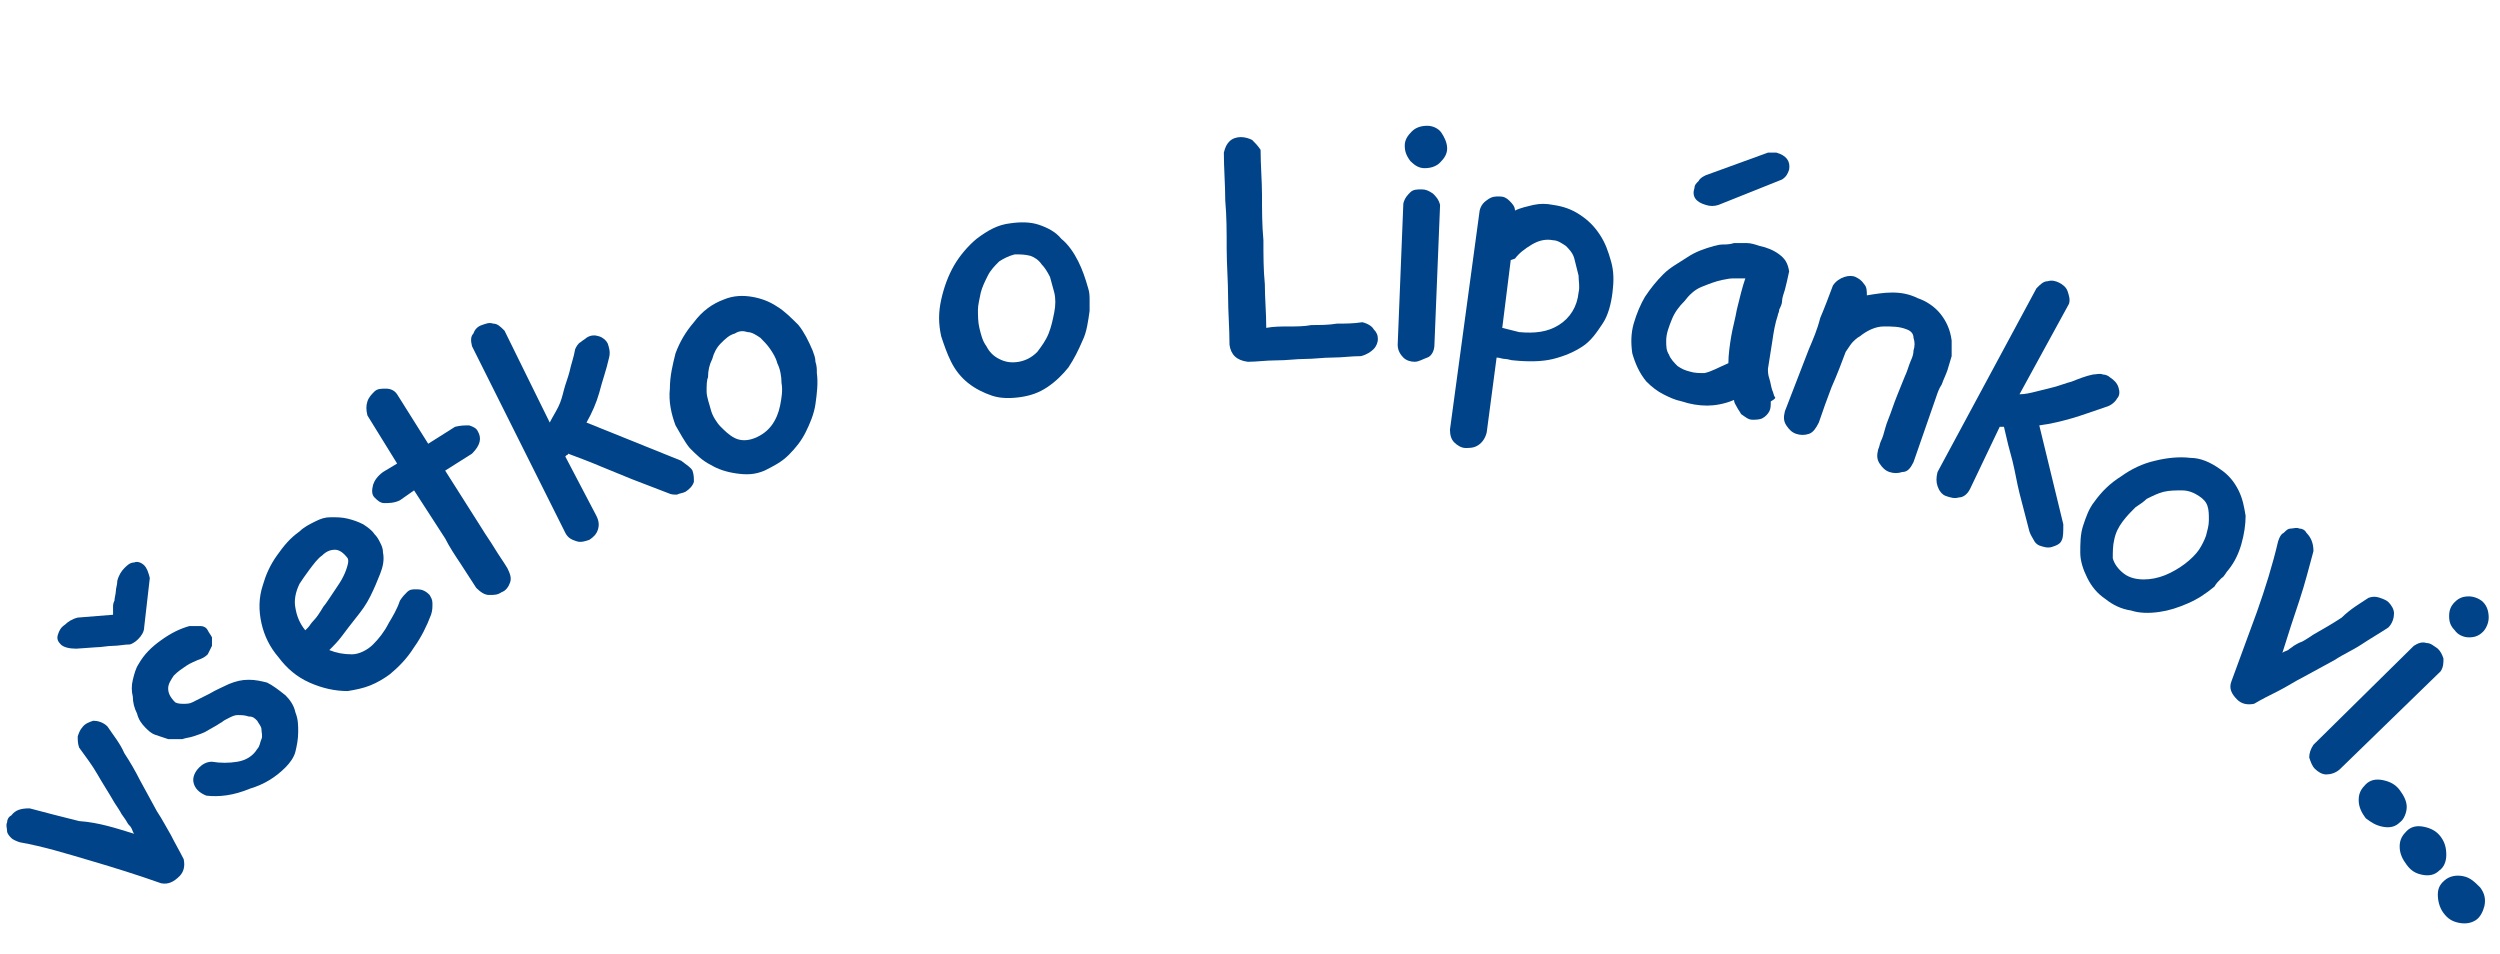 <?xml version="1.0" encoding="utf-8"?>
<!-- Generator: Adobe Illustrator 25.3.1, SVG Export Plug-In . SVG Version: 6.00 Build 0)  -->
<svg version="1.1" id="Vrstva_1" xmlns="http://www.w3.org/2000/svg" xmlns:xlink="http://www.w3.org/1999/xlink" x="0px" y="0px"
	 viewBox="0 0 176.9 67.5" style="enable-background:new 0 0 176.9 67.5;" xml:space="preserve">
<style type="text/css">
	.st0{fill:#004388;}
</style>
<g>
	<path class="st0" d="M5.6,52.9c-0.1-0.3-0.1-0.5-0.1-0.8c0.1-0.3,0.2-0.5,0.3-0.6c0.2-0.3,0.5-0.4,0.8-0.5c0.3,0,0.7,0.1,1,0.4
		c0.4,0.6,0.9,1.2,1.2,1.9c0.4,0.6,0.8,1.3,1.1,1.9l0,0l0.6,1.1l0.6,1.1c0.4,0.6,0.7,1.2,1,1.7c0.3,0.6,0.6,1.1,0.9,1.7
		c0.1,0.5,0,0.9-0.3,1.2c-0.4,0.4-0.8,0.6-1.3,0.5c-1.7-0.6-3.3-1.1-5-1.6s-3.3-1-5-1.3c-0.3-0.1-0.5-0.2-0.6-0.3s-0.3-0.3-0.3-0.5
		s-0.1-0.4,0-0.6c0-0.2,0.1-0.4,0.3-0.5c0.3-0.4,0.7-0.5,1.3-0.5c1.1,0.3,2.3,0.6,3.5,0.9C7,58.2,8.2,58.6,9.5,59
		c-0.1-0.1-0.1-0.2-0.2-0.4S9.1,58.4,9,58.2c-0.1-0.2-0.2-0.3-0.4-0.6c-0.1-0.2-0.3-0.5-0.5-0.8c-0.4-0.7-0.8-1.3-1.2-2
		S6.1,53.6,5.6,52.9z"/>
	<path class="st0" d="M8,43.5C8,43.3,8,43.2,8,43c0-0.2,0-0.3,0.1-0.5l0,0c0-0.2,0.1-0.5,0.1-0.7c0-0.2,0.1-0.4,0.1-0.7
		c0.1-0.4,0.3-0.7,0.5-0.9C9,40,9.2,39.8,9.5,39.8c0.2-0.1,0.5,0,0.7,0.2c0.2,0.2,0.3,0.5,0.4,0.9l-0.4,3.5c0,0.3-0.2,0.6-0.4,0.8
		c-0.1,0.1-0.3,0.3-0.6,0.4c-0.4,0-0.8,0.1-1.2,0.1s-0.8,0.1-1.2,0.1l-1.4,0.1c-0.5,0-0.9-0.1-1.1-0.3c-0.2-0.2-0.3-0.4-0.2-0.7
		s0.2-0.5,0.5-0.7c0.2-0.2,0.5-0.4,0.9-0.5L8,43.5z M14.6,56.3c-0.5-0.2-0.8-0.5-0.9-0.9c-0.1-0.4,0.1-0.8,0.4-1.1
		c0.2-0.2,0.5-0.4,0.9-0.4c0.6,0.1,1.2,0.1,1.8,0s1.1-0.4,1.4-0.9c0.2-0.2,0.2-0.5,0.3-0.7s0-0.5,0-0.7s-0.2-0.4-0.3-0.6
		c-0.2-0.2-0.3-0.3-0.6-0.3c-0.3-0.1-0.5-0.1-0.8-0.1c-0.2,0-0.4,0.1-0.6,0.2s-0.4,0.2-0.5,0.3c-0.2,0.1-0.3,0.2-0.5,0.3
		c-0.2,0.1-0.5,0.3-0.7,0.4s-0.5,0.2-0.8,0.3s-0.5,0.1-0.8,0.2c-0.3,0-0.6,0-1,0c-0.3-0.1-0.6-0.2-0.9-0.3s-0.5-0.3-0.7-0.5
		c-0.3-0.3-0.5-0.6-0.6-1c-0.2-0.4-0.3-0.8-0.3-1.2c-0.1-0.4-0.1-0.8,0-1.2s0.2-0.8,0.4-1.1c0.4-0.7,0.9-1.2,1.6-1.7
		c0.7-0.5,1.3-0.8,2-1c0.3,0,0.6,0,0.8,0s0.4,0.1,0.5,0.3c0.1,0.2,0.2,0.3,0.3,0.5c0,0.2,0,0.4,0,0.6c-0.1,0.2-0.2,0.4-0.3,0.6
		c-0.2,0.2-0.4,0.3-0.7,0.4c-0.2,0.1-0.5,0.2-0.8,0.4s-0.6,0.4-0.9,0.7c-0.2,0.3-0.4,0.6-0.4,0.9c0,0.3,0.1,0.6,0.5,1
		c0.2,0.1,0.4,0.1,0.6,0.1c0.2,0,0.4,0,0.6-0.1c0.2-0.1,0.4-0.2,0.6-0.3c0.2-0.1,0.4-0.2,0.6-0.3c0.5-0.3,1-0.5,1.4-0.7
		c0.5-0.2,0.9-0.3,1.4-0.3s0.9,0.1,1.3,0.2c0.4,0.2,0.8,0.5,1.3,0.9c0.3,0.3,0.6,0.7,0.7,1.2c0.2,0.5,0.2,0.9,0.2,1.4
		c0,0.5-0.1,1-0.2,1.4s-0.4,0.8-0.7,1.1c-0.7,0.7-1.5,1.2-2.5,1.5C16.5,56.3,15.5,56.4,14.6,56.3L14.6,56.3z"/>
	<path class="st0" d="M28.3,42.5c0.2-0.3,0.3-0.4,0.5-0.6s0.4-0.2,0.6-0.2c0.2,0,0.4,0,0.6,0.1s0.3,0.2,0.4,0.3
		c0.1,0.2,0.2,0.3,0.2,0.6s0,0.5-0.1,0.8c-0.3,0.8-0.7,1.6-1.2,2.3c-0.5,0.8-1.1,1.4-1.7,1.9c-0.4,0.3-0.9,0.6-1.4,0.8
		s-1,0.3-1.6,0.4c-0.9,0-1.8-0.2-2.7-0.6c-0.9-0.4-1.6-1-2.2-1.8c-0.6-0.7-1-1.5-1.2-2.4c-0.2-0.9-0.2-1.8,0.1-2.7
		c0.2-0.7,0.5-1.4,1-2.1s0.9-1.2,1.6-1.7c0.3-0.3,0.7-0.5,1.1-0.7c0.4-0.2,0.7-0.3,1.1-0.3s0.8,0,1.2,0.1s0.7,0.2,1.1,0.4
		c0.3,0.2,0.6,0.4,0.8,0.7c0.2,0.2,0.3,0.4,0.4,0.6c0.1,0.2,0.2,0.4,0.2,0.7c0.1,0.5,0,1-0.2,1.5c-0.2,0.5-0.4,1-0.7,1.6
		s-0.6,1-1,1.5s-0.7,0.9-1,1.3c-0.3,0.4-0.6,0.7-0.7,0.8s-0.2,0.2-0.2,0.2c0.5,0.2,1,0.3,1.6,0.3c0.5,0,1.1-0.3,1.5-0.7
		c0.4-0.4,0.8-0.9,1.1-1.5C27.8,43.6,28.1,43.1,28.3,42.5z M21.2,41.3c-0.3,0.6-0.4,1.2-0.3,1.7c0.1,0.6,0.3,1.1,0.7,1.6
		c0,0,0.1-0.1,0.2-0.2c0.1-0.1,0.2-0.3,0.4-0.5c0.2-0.2,0.4-0.5,0.7-1c0.1-0.1,0.3-0.4,0.5-0.7c0.2-0.3,0.4-0.6,0.6-0.9
		c0.2-0.3,0.4-0.7,0.5-1c0.1-0.3,0.2-0.6,0.1-0.8c-0.3-0.4-0.6-0.6-0.9-0.6c-0.3,0-0.6,0.1-0.9,0.4c-0.3,0.2-0.6,0.6-0.9,1
		C21.6,40.7,21.4,41,21.2,41.3z"/>
	<path class="st0" d="M28.3,35.4c-0.4,0.2-0.8,0.2-1.1,0.2s-0.5-0.2-0.7-0.4c-0.2-0.2-0.2-0.5-0.1-0.9c0.1-0.3,0.3-0.6,0.7-0.9
		l1-0.6L26,29.4c-0.1-0.4-0.1-0.7,0-1c0.1-0.3,0.3-0.5,0.5-0.7c0.2-0.2,0.5-0.2,0.8-0.2s0.6,0.1,0.8,0.4l2.2,3.5l1.9-1.2
		c0.4-0.1,0.7-0.1,1-0.1c0.3,0.1,0.5,0.2,0.6,0.4c0.3,0.5,0.2,1-0.4,1.6l-1.9,1.2l2.6,4.1c0.3,0.5,0.6,0.9,0.9,1.4
		c0.3,0.5,0.6,0.9,0.9,1.4c0.2,0.4,0.3,0.7,0.2,1c-0.1,0.3-0.3,0.6-0.6,0.7c-0.3,0.2-0.5,0.2-0.9,0.2c-0.3,0-0.6-0.2-0.9-0.5
		c-0.4-0.6-0.7-1.1-1.1-1.7c-0.4-0.6-0.8-1.2-1.1-1.8l-2.2-3.4L28.3,35.4z"/>
	<path class="st0" d="M42.2,36.5c0.2,0.4,0.2,0.7,0.1,1c-0.1,0.3-0.3,0.5-0.6,0.7c-0.3,0.1-0.6,0.2-0.9,0.1
		c-0.3-0.1-0.6-0.2-0.8-0.6l-6.6-13.2c-0.1-0.4-0.1-0.7,0.1-0.9c0.1-0.3,0.3-0.5,0.6-0.6c0.3-0.1,0.5-0.2,0.8-0.1
		c0.3,0,0.5,0.2,0.8,0.5l3.2,6.5c0.2-0.4,0.4-0.7,0.6-1.1c0.2-0.4,0.3-0.8,0.4-1.2c0.1-0.4,0.3-0.9,0.4-1.3c0.1-0.5,0.3-1,0.4-1.6
		c0.1-0.2,0.2-0.4,0.4-0.5c0.1-0.1,0.3-0.2,0.4-0.3c0.3-0.2,0.6-0.2,0.9-0.1s0.5,0.3,0.6,0.5c0.1,0.3,0.2,0.6,0.1,1
		c-0.2,0.9-0.5,1.7-0.7,2.5c-0.2,0.7-0.5,1.4-0.9,2.1l6.7,2.7c0.4,0.3,0.7,0.5,0.8,0.7c0.1,0.3,0.1,0.5,0.1,0.8
		c-0.1,0.3-0.3,0.5-0.6,0.7c-0.2,0.1-0.4,0.1-0.6,0.2c-0.2,0-0.4,0-0.6-0.1l-2.6-1c-0.7-0.3-1.5-0.6-2.2-0.9
		c-0.7-0.3-1.5-0.6-2.3-0.9c0,0.1-0.1,0.1-0.1,0.1c0,0-0.1,0.1-0.1,0.1L42.2,36.5z"/>
	<path class="st0" d="M51.2,21.2c0.7-0.3,1.4-0.3,2-0.2s1.2,0.3,1.8,0.7c0.5,0.3,1,0.8,1.5,1.3c0.4,0.5,0.7,1.1,1,1.8
		c0.1,0.3,0.2,0.5,0.2,0.8c0.1,0.3,0.1,0.5,0.1,0.8c0.1,0.7,0,1.5-0.1,2.2c-0.1,0.7-0.4,1.4-0.7,2c-0.3,0.6-0.7,1.1-1.2,1.6
		c-0.5,0.5-1.1,0.8-1.7,1.1c-0.7,0.3-1.3,0.3-2,0.2c-0.7-0.1-1.3-0.3-1.8-0.6c-0.6-0.3-1-0.7-1.5-1.2c-0.4-0.5-0.7-1.1-1-1.6
		c-0.3-0.8-0.5-1.7-0.4-2.6c0-0.9,0.2-1.7,0.4-2.5c0.3-0.8,0.7-1.5,1.3-2.2C49.7,22,50.4,21.5,51.2,21.2z M50,27.7
		c0,0.4,0.2,0.9,0.3,1.3s0.4,0.9,0.7,1.2s0.6,0.6,1,0.8c0.4,0.2,0.9,0.2,1.4,0c0.5-0.2,0.9-0.5,1.2-0.9c0.3-0.4,0.5-0.9,0.6-1.4
		c0.1-0.5,0.2-1.1,0.1-1.6c0-0.5-0.1-1-0.3-1.4c-0.1-0.4-0.3-0.7-0.5-1c-0.2-0.3-0.5-0.6-0.7-0.8c-0.3-0.2-0.6-0.4-0.9-0.4
		c-0.3-0.1-0.6-0.1-0.9,0.1c-0.4,0.1-0.7,0.4-1,0.7s-0.5,0.7-0.6,1.1c-0.2,0.4-0.3,0.8-0.3,1.3C50,26.9,50,27.3,50,27.7z"/>
	<path class="st0" d="M71.5,15.8c0.7-0.1,1.4-0.1,2,0.1c0.6,0.2,1.2,0.5,1.6,1c0.5,0.4,0.9,1,1.2,1.6c0.3,0.6,0.5,1.2,0.7,1.9
		c0.1,0.3,0.1,0.6,0.1,0.8c0,0.3,0,0.5,0,0.8c-0.1,0.7-0.2,1.5-0.5,2.1c-0.3,0.7-0.6,1.3-1,1.9c-0.4,0.5-0.9,1-1.5,1.4
		c-0.6,0.4-1.2,0.6-1.9,0.7c-0.7,0.1-1.4,0.1-2-0.1c-0.6-0.2-1.2-0.5-1.7-0.9c-0.5-0.4-0.9-0.9-1.2-1.5c-0.3-0.6-0.5-1.2-0.7-1.8
		c-0.2-0.9-0.2-1.7,0-2.6c0.2-0.9,0.5-1.7,0.9-2.4c0.4-0.7,1-1.4,1.6-1.9C69.9,16.3,70.6,15.9,71.5,15.8z M69.2,21.9
		c0,0.4,0,0.9,0.1,1.3s0.2,0.9,0.5,1.3c0.2,0.4,0.5,0.7,0.9,0.9c0.4,0.2,0.8,0.3,1.4,0.2c0.5-0.1,0.9-0.3,1.3-0.7
		c0.3-0.4,0.6-0.8,0.8-1.3c0.2-0.5,0.3-1,0.4-1.5c0.1-0.5,0.1-1,0-1.4c-0.1-0.4-0.2-0.7-0.3-1.1c-0.2-0.4-0.4-0.7-0.6-0.9
		c-0.2-0.3-0.5-0.5-0.8-0.6C72.5,18,72.2,18,71.8,18c-0.4,0.1-0.8,0.3-1.1,0.5c-0.3,0.3-0.6,0.6-0.8,1s-0.4,0.8-0.5,1.2
		C69.3,21.2,69.2,21.6,69.2,21.9z"/>
	<path class="st0" d="M96.4,22.8c0.4,0.1,0.7,0.3,0.8,0.5c0.2,0.2,0.3,0.4,0.3,0.7c0,0.2-0.1,0.5-0.3,0.7c-0.2,0.2-0.5,0.4-0.9,0.5
		c-0.7,0-1.3,0.1-2,0.1s-1.3,0.1-2,0.1c-0.6,0-1.2,0.1-2,0.1c-0.7,0-1.4,0.1-2,0.1c-0.8-0.1-1.2-0.5-1.3-1.2c0-1.2-0.1-2.3-0.1-3.4
		c0-1.1-0.1-2.3-0.1-3.4c0-1.2,0-2.3-0.1-3.4c0-1.1-0.1-2.3-0.1-3.4c0.1-0.4,0.2-0.6,0.4-0.8c0.2-0.2,0.5-0.3,0.8-0.3
		c0.3,0,0.6,0.1,0.8,0.2c0.2,0.2,0.4,0.4,0.6,0.7c0,1.1,0.1,2.2,0.1,3.2c0,1.1,0,2.1,0.1,3.2c0,1.1,0,2.1,0.1,3.1c0,1,0.1,2,0.1,3.1
		c0.5-0.1,1.1-0.1,1.6-0.1c0.5,0,1.1,0,1.6-0.1c0.6,0,1.2,0,1.8-0.1C95.1,22.9,95.8,22.9,96.4,22.8z"/>
	<path class="st0" d="M101.5,24.4c0,0.4-0.2,0.8-0.5,0.9s-0.6,0.3-0.9,0.3s-0.6-0.1-0.8-0.3s-0.4-0.5-0.4-0.9l0.4-10
		c0.1-0.4,0.3-0.6,0.5-0.8s0.5-0.2,0.8-0.2c0.3,0,0.5,0.1,0.8,0.3c0.2,0.2,0.4,0.4,0.5,0.8L101.5,24.4z M99.4,10.3
		c0-0.4,0.2-0.7,0.5-1c0.3-0.3,0.7-0.4,1.1-0.4c0.4,0,0.8,0.2,1,0.5s0.4,0.7,0.4,1.1s-0.2,0.7-0.5,1s-0.7,0.4-1.1,0.4
		c-0.4,0-0.7-0.2-1-0.5C99.5,11,99.4,10.7,99.4,10.3z"/>
	<path class="st0" d="M104.7,14.9c0.1-0.4,0.3-0.6,0.6-0.8c0.3-0.2,0.5-0.2,0.8-0.2c0.3,0,0.5,0.1,0.7,0.3s0.4,0.4,0.4,0.7
		c0.4-0.2,0.9-0.3,1.3-0.4c0.5-0.1,0.9-0.1,1.4,0c0.7,0.1,1.3,0.3,1.9,0.7c0.6,0.4,1,0.8,1.4,1.4c0.4,0.6,0.6,1.2,0.8,1.9
		s0.2,1.4,0.1,2.2c-0.1,0.8-0.3,1.6-0.7,2.2s-0.8,1.2-1.4,1.6c-0.6,0.4-1.3,0.7-2.1,0.9c-0.8,0.2-1.8,0.2-2.8,0.1
		c-0.2,0-0.4-0.1-0.6-0.1c-0.2,0-0.4-0.1-0.6-0.1l-0.7,5.3c-0.1,0.4-0.3,0.7-0.6,0.9c-0.3,0.2-0.6,0.2-0.9,0.2
		c-0.3,0-0.6-0.2-0.8-0.4c-0.2-0.2-0.3-0.5-0.3-0.9L104.7,14.9z M106.9,18.4l-0.6,4.8c0.4,0.1,0.8,0.2,1.2,0.3c1.1,0.1,2,0,2.8-0.5
		s1.3-1.3,1.4-2.3c0.1-0.4,0-0.8,0-1.2c-0.1-0.4-0.2-0.8-0.3-1.2s-0.4-0.7-0.6-0.9c-0.3-0.2-0.6-0.4-0.9-0.4c-0.5-0.1-1,0-1.5,0.3
		c-0.5,0.3-0.9,0.6-1.2,1L106.9,18.4z"/>
	<path class="st0" d="M125.3,28.4c0,0.3,0,0.5-0.1,0.7s-0.3,0.4-0.5,0.5s-0.5,0.1-0.7,0.1c-0.3,0-0.5-0.2-0.8-0.4
		c-0.1-0.2-0.2-0.3-0.3-0.5c-0.1-0.2-0.2-0.3-0.2-0.5c-0.7,0.3-1.4,0.4-1.9,0.4c-0.6,0-1.2-0.1-1.8-0.3c-0.5-0.1-0.9-0.3-1.3-0.5
		c-0.4-0.2-0.8-0.5-1.2-0.9c-0.5-0.6-0.8-1.3-1-2c-0.1-0.7-0.1-1.4,0.1-2.1c0.2-0.7,0.5-1.4,0.8-1.9c0.4-0.6,0.8-1.1,1.3-1.6
		c0.5-0.5,1.1-0.8,1.7-1.2s1.2-0.6,1.9-0.8c0.1,0,0.3-0.1,0.6-0.1c0.2,0,0.5,0,0.8-0.1c0.3,0,0.6,0,0.9,0s0.6,0.1,0.9,0.2
		c0.5,0.1,1,0.3,1.4,0.6s0.6,0.6,0.7,1.2c-0.1,0.5-0.2,0.9-0.3,1.3c-0.1,0.3-0.2,0.6-0.2,0.8s-0.1,0.4-0.2,0.6
		c0,0.2-0.1,0.3-0.1,0.4c-0.2,0.6-0.3,1.2-0.4,1.9c-0.1,0.6-0.2,1.3-0.3,1.9c0,0.2,0,0.4,0.1,0.7c0.1,0.3,0.1,0.5,0.2,0.8l0,0
		c0.1,0.2,0.1,0.4,0.2,0.5S125.3,28.4,125.3,28.4z M122.3,25.7c0-0.6,0.1-1.3,0.2-1.9c0.1-0.6,0.3-1.3,0.4-1.9
		c0.1-0.4,0.2-0.8,0.3-1.2s0.2-0.7,0.3-1c-0.3,0-0.6,0-0.9,0c-0.3,0-0.6,0.1-0.7,0.1c-0.5,0.1-1,0.3-1.5,0.5s-0.9,0.6-1.2,1
		c-0.4,0.4-0.7,0.8-0.9,1.3c-0.2,0.5-0.4,1-0.4,1.5c0,0.4,0,0.7,0.2,1c0.1,0.3,0.4,0.6,0.6,0.8c0.3,0.2,0.5,0.3,0.9,0.4
		c0.3,0.1,0.7,0.1,1,0.1C121.1,26.3,121.6,26,122.3,25.7z M125.1,10.8c0.1,0,0.2,0,0.3,0c0.1,0,0.2,0,0.3,0c0.7,0.2,1,0.6,0.9,1.2
		c-0.1,0.3-0.2,0.5-0.5,0.7l-4.5,1.8c-0.3,0.1-0.6,0.1-0.9,0c-0.7-0.2-1-0.6-0.8-1.2c0-0.2,0.1-0.3,0.3-0.5c0.1-0.2,0.3-0.3,0.5-0.4
		L125.1,10.8z"/>
	<path class="st0" d="M135.4,32.7c-0.2,0.4-0.4,0.7-0.8,0.7c-0.3,0.1-0.6,0.1-0.9,0c-0.3-0.1-0.5-0.3-0.7-0.6
		c-0.2-0.3-0.2-0.6-0.1-1c0.1-0.2,0.1-0.4,0.2-0.6c0.1-0.2,0.2-0.5,0.3-0.9s0.3-0.8,0.5-1.4c0.2-0.6,0.5-1.3,0.9-2.3
		c0.1-0.2,0.2-0.5,0.3-0.8s0.3-0.6,0.3-1c0.1-0.3,0.1-0.6,0-0.9c0-0.3-0.2-0.5-0.5-0.6c-0.5-0.2-1-0.2-1.6-0.2s-1.2,0.3-1.7,0.7
		c-0.2,0.1-0.4,0.3-0.5,0.4c-0.1,0.1-0.3,0.4-0.5,0.7c-0.3,0.8-0.6,1.6-1,2.5c-0.3,0.8-0.6,1.6-0.9,2.5c-0.2,0.4-0.4,0.7-0.7,0.8
		c-0.3,0.1-0.6,0.1-0.9,0c-0.3-0.1-0.5-0.3-0.7-0.6c-0.2-0.3-0.2-0.6-0.1-1l1.7-4.4c0.3-0.7,0.6-1.4,0.8-2.2
		c0.3-0.7,0.6-1.5,0.9-2.3c0.2-0.3,0.5-0.5,0.8-0.6c0.3-0.1,0.6-0.1,0.8,0c0.2,0.1,0.4,0.2,0.6,0.5c0.2,0.2,0.2,0.5,0.2,0.8
		c0.6-0.1,1.2-0.2,1.8-0.2c0.6,0,1.2,0.1,1.8,0.4c0.6,0.2,1.2,0.6,1.6,1.1s0.7,1.1,0.8,1.9c0,0.4,0,0.7,0,1.1
		c-0.1,0.3-0.2,0.7-0.3,1c-0.1,0.3-0.3,0.7-0.4,1c-0.2,0.3-0.3,0.6-0.4,0.9L135.4,32.7z"/>
	<path class="st0" d="M139.4,34.6c-0.2,0.4-0.5,0.6-0.8,0.6c-0.3,0.1-0.6,0-0.9-0.1c-0.3-0.1-0.5-0.4-0.6-0.7c-0.1-0.3-0.1-0.6,0-1
		l7-13c0.3-0.3,0.5-0.5,0.8-0.5c0.3-0.1,0.6,0,0.8,0.1s0.5,0.3,0.6,0.6c0.1,0.3,0.2,0.6,0.1,0.9l-3.5,6.4c0.4,0,0.8-0.1,1.2-0.2
		c0.4-0.1,0.8-0.2,1.2-0.3s0.9-0.3,1.3-0.4c0.5-0.2,1-0.4,1.5-0.5c0.2,0,0.5-0.1,0.7,0c0.2,0,0.4,0.1,0.5,0.2
		c0.3,0.2,0.5,0.4,0.6,0.7c0.1,0.3,0.1,0.6-0.1,0.8c-0.1,0.2-0.4,0.5-0.8,0.6c-0.9,0.3-1.7,0.6-2.4,0.8s-1.5,0.4-2.3,0.5l1.7,7
		c0,0.5,0,0.9-0.1,1.1c-0.1,0.3-0.4,0.4-0.7,0.5c-0.3,0.1-0.6,0-0.9-0.1c-0.2-0.1-0.3-0.2-0.4-0.4s-0.2-0.3-0.3-0.6l-0.7-2.7
		c-0.2-0.8-0.3-1.5-0.5-2.3c-0.2-0.7-0.4-1.5-0.6-2.4c-0.1,0-0.1,0-0.1,0c0,0-0.1,0-0.2,0L139.4,34.6z"/>
	<path class="st0" d="M157.1,33.2c0.6,0.4,1,0.9,1.3,1.5c0.3,0.6,0.4,1.2,0.5,1.8c0,0.6-0.1,1.3-0.3,2c-0.2,0.7-0.5,1.3-0.9,1.8
		c-0.2,0.2-0.3,0.5-0.5,0.6c-0.2,0.2-0.4,0.4-0.5,0.6c-0.6,0.5-1.2,0.9-1.9,1.2c-0.7,0.3-1.3,0.5-2,0.6c-0.7,0.1-1.4,0.1-2-0.1
		c-0.7-0.1-1.3-0.4-1.8-0.8c-0.6-0.4-1-0.9-1.3-1.5c-0.3-0.6-0.5-1.2-0.5-1.8c0-0.6,0-1.3,0.2-1.9c0.2-0.6,0.4-1.2,0.8-1.7
		c0.5-0.7,1.1-1.3,1.9-1.8c0.7-0.5,1.5-0.9,2.4-1.1c0.8-0.2,1.7-0.3,2.5-0.2C155.7,32.4,156.4,32.7,157.1,33.2z M151.1,35.9
		c-0.3,0.3-0.6,0.6-0.9,1c-0.3,0.4-0.5,0.8-0.6,1.3c-0.1,0.4-0.1,0.9-0.1,1.3c0.1,0.4,0.4,0.8,0.8,1.1c0.4,0.3,0.9,0.4,1.4,0.4
		s1-0.1,1.5-0.3c0.5-0.2,1-0.5,1.4-0.8s0.8-0.7,1-1c0.2-0.3,0.4-0.7,0.5-1c0.1-0.4,0.2-0.7,0.2-1.1c0-0.4,0-0.7-0.1-1
		c-0.1-0.3-0.3-0.5-0.6-0.7c-0.3-0.2-0.7-0.4-1.2-0.4c-0.4,0-0.9,0-1.3,0.1c-0.4,0.1-0.8,0.3-1.2,0.5
		C151.7,35.5,151.4,35.7,151.1,35.9z"/>
	<path class="st0" d="M167.6,42.3c0.3-0.1,0.5-0.1,0.8,0c0.3,0.1,0.5,0.2,0.6,0.3c0.2,0.2,0.4,0.5,0.4,0.8s-0.1,0.7-0.4,1
		c-0.6,0.4-1.3,0.8-1.9,1.2c-0.6,0.4-1.3,0.7-1.9,1.1l0,0l-1.1,0.6l-1.1,0.6c-0.6,0.3-1.2,0.7-1.8,1c-0.6,0.3-1.2,0.6-1.7,0.9
		c-0.5,0.1-0.9,0-1.2-0.3c-0.4-0.4-0.6-0.8-0.4-1.3c0.6-1.6,1.2-3.3,1.8-4.9c0.6-1.7,1.1-3.3,1.5-5c0.1-0.3,0.2-0.5,0.4-0.6
		c0.2-0.2,0.3-0.3,0.5-0.3s0.4-0.1,0.6,0c0.2,0,0.4,0.1,0.5,0.3c0.3,0.3,0.5,0.7,0.5,1.3c-0.3,1.1-0.6,2.3-1,3.5
		c-0.4,1.2-0.8,2.4-1.2,3.7c0.1-0.1,0.2-0.1,0.4-0.2c0.1-0.1,0.3-0.2,0.4-0.3c0.2-0.1,0.3-0.2,0.6-0.3c0.2-0.1,0.5-0.3,0.8-0.5
		c0.7-0.4,1.4-0.8,2-1.2C166.3,43.1,167,42.7,167.6,42.3z"/>
	<path class="st0" d="M165.6,54.4c-0.3,0.3-0.7,0.4-1,0.4s-0.6-0.2-0.8-0.4s-0.3-0.5-0.4-0.8c0-0.3,0.1-0.6,0.3-0.9l7.1-7
		c0.3-0.2,0.6-0.3,0.9-0.2c0.3,0,0.5,0.2,0.8,0.4c0.2,0.2,0.3,0.4,0.4,0.7c0,0.3,0,0.6-0.2,0.9L165.6,54.4z M173.7,42.6
		c0.3-0.3,0.6-0.4,1-0.4c0.4,0,0.8,0.2,1,0.4c0.3,0.3,0.4,0.7,0.4,1.1c0,0.4-0.2,0.8-0.4,1c-0.3,0.3-0.6,0.4-1,0.4
		c-0.4,0-0.8-0.2-1-0.5c-0.3-0.3-0.4-0.6-0.4-1C173.3,43.2,173.4,42.9,173.7,42.6z"/>
	<path class="st0" d="M169.8,58.2c-0.3,0.3-0.7,0.4-1.2,0.3c-0.5-0.1-0.8-0.3-1.2-0.6c-0.3-0.4-0.5-0.8-0.5-1.3
		c0-0.5,0.2-0.8,0.5-1.1s0.7-0.4,1.2-0.3c0.5,0.1,0.9,0.3,1.2,0.7c0.3,0.4,0.5,0.8,0.5,1.2S170.1,58,169.8,58.2z"/>
	<path class="st0" d="M172.6,61.6c-0.3,0.3-0.7,0.4-1.2,0.3c-0.5-0.1-0.8-0.3-1.1-0.7c-0.3-0.4-0.5-0.8-0.5-1.3
		c0-0.5,0.2-0.8,0.5-1.1c0.3-0.3,0.7-0.4,1.2-0.3s0.9,0.3,1.2,0.7c0.3,0.4,0.4,0.8,0.4,1.3C173.1,61,172.9,61.4,172.6,61.6z"/>
	<path class="st0" d="M175.2,65.1c-0.3,0.2-0.7,0.3-1.2,0.2c-0.5-0.1-0.8-0.3-1.1-0.7c-0.3-0.4-0.4-0.9-0.4-1.3
		c0-0.5,0.2-0.8,0.6-1.1c0.3-0.2,0.7-0.3,1.2-0.2c0.5,0.1,0.8,0.4,1.2,0.8c0.3,0.4,0.4,0.8,0.3,1.3
		C175.7,64.5,175.5,64.9,175.2,65.1z"/>
</g>
</svg>

